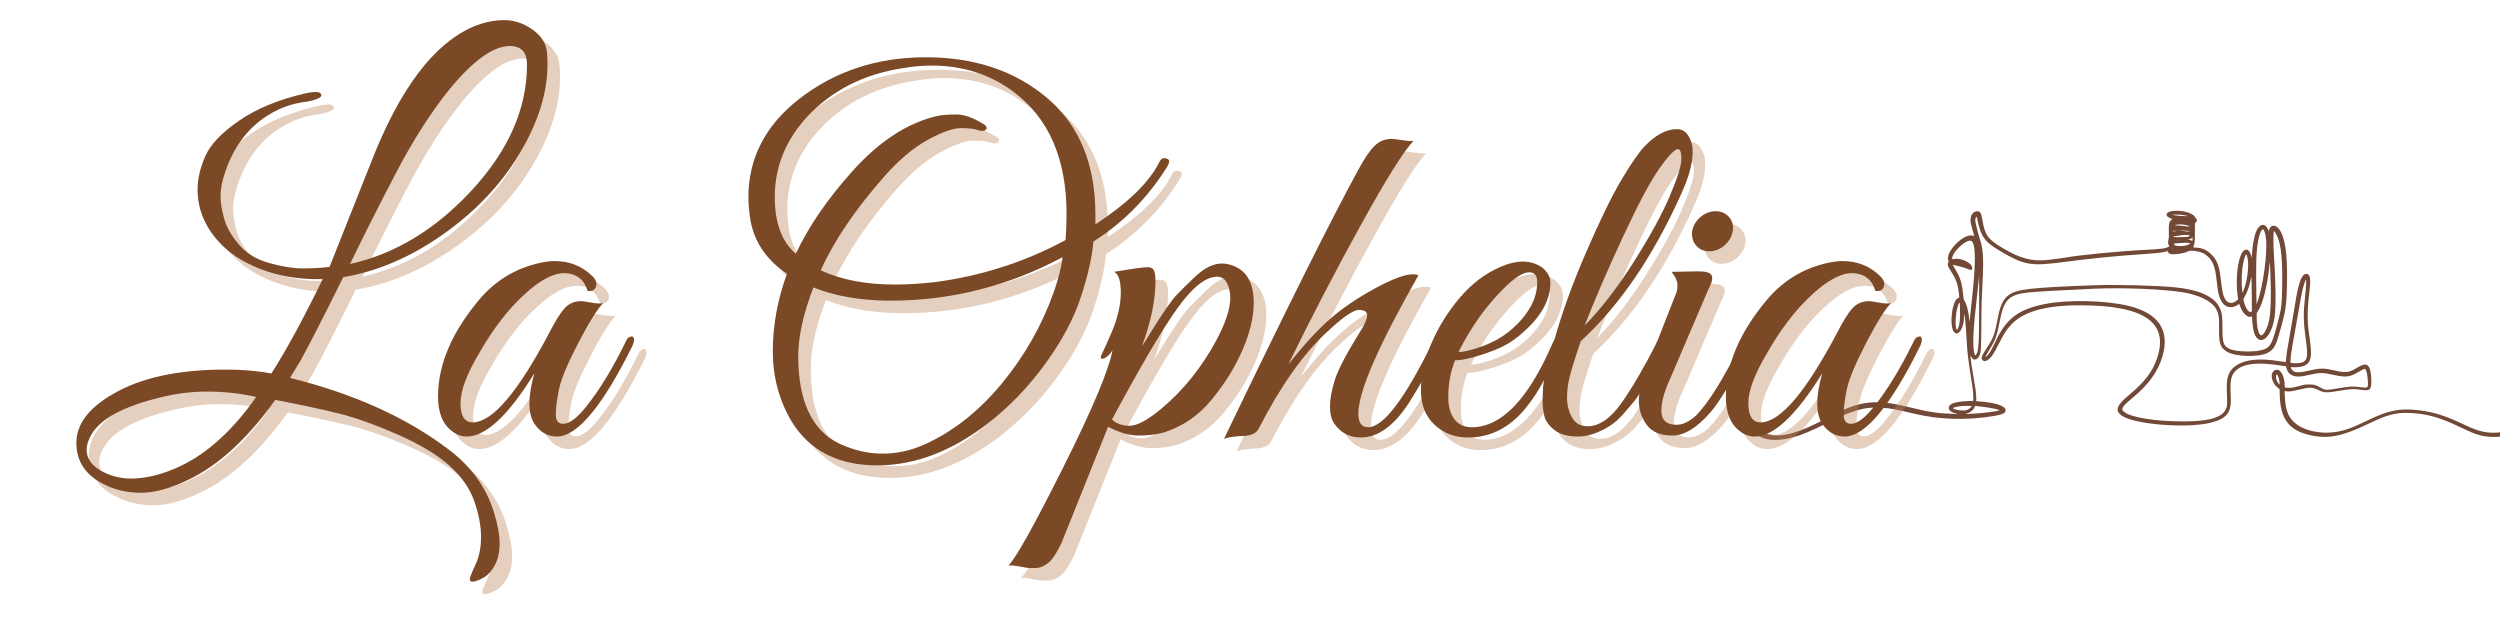 <svg version="1.0" preserveAspectRatio="xMidYMid meet" height="1000" viewBox="0 0 3000 750" zoomAndPan="magnify" width="4000" xmlns:xlink="http://www.w3.org/1999/xlink" xmlns="http://www.w3.org/2000/svg"><defs><g></g><clipPath id="258b6c4b49"><path clip-rule="nonzero" d="M 2077.566 252 L 3000 252 L 3000 528 L 2077.566 528 Z M 2077.566 252"></path></clipPath></defs><g clip-path="url(#258b6c4b49)"><path fill-rule="evenodd" fill-opacity="1" d="M 2605.559 253.445 C 2597.926 254.895 2597.93 260.047 2605.57 262.301 C 2607.066 262.742 2607.066 262.727 2605.703 263.891 C 2602.891 266.301 2602.309 268.879 2602.586 277.695 C 2602.781 283.852 2602.754 284.477 2602.129 287.633 C 2601.402 291.32 2601.535 292.77 2602.758 294.488 L 2603.332 295.293 L 2602.473 295.902 C 2599.242 298.203 2594.195 298.875 2571.863 299.98 C 2542.797 301.414 2493.168 306.277 2478.648 309.113 C 2476.672 309.496 2460.641 311.625 2456.824 312.008 C 2437.934 313.902 2424.008 310.125 2402.535 297.281 C 2385.387 287.023 2381.859 282.082 2378.91 264.168 C 2377.48 255.504 2376.25 253.391 2372.684 253.477 C 2365.957 253.637 2362.801 261.461 2365.676 270.836 C 2366.797 274.484 2369.098 283.207 2368.973 283.332 C 2368.93 283.375 2368.18 283.16 2367.305 282.855 C 2356.668 279.188 2333.203 303.422 2338.145 312.977 C 2338.574 313.812 2338.566 313.926 2337.969 314.941 C 2336.543 317.352 2337.273 319.641 2341.543 326.141 C 2347.633 335.414 2349.934 342.457 2350.957 354.949 L 2351.148 357.297 L 2350.242 357.477 C 2342.332 359.062 2338.434 393.305 2345.5 399.129 C 2350.617 403.348 2356.656 393.352 2356.902 380.254 C 2357.086 370.16 2358.906 386.867 2360.062 409.285 C 2360.727 422.121 2361.629 429.965 2364.695 449.586 C 2367.711 468.871 2368.047 471.941 2367.926 479.043 L 2367.887 481.098 L 2362.02 481.277 C 2349.57 481.66 2341.781 483.562 2339.438 486.801 C 2336.484 490.871 2340.16 494.906 2348.188 496.422 C 2350.305 496.82 2350.25 496.824 2345.273 496.676 C 2325.43 496.086 2315.219 494.602 2292.648 489.023 C 2249.184 478.277 2232.008 480.406 2192.801 501.398 C 2159.488 519.23 2139.691 525 2123.609 521.543 C 2111.383 518.914 2106.941 513.965 2090.43 484.543 C 2088.641 481.359 2086.949 478.426 2086.66 478.02 C 2085.582 476.484 2081.945 470.391 2080.98 468.508 C 2079.504 465.613 2078.688 464.688 2078.109 465.254 C 2077.641 465.715 2078.211 468.566 2079.066 470.047 C 2079.246 470.355 2080.102 473.039 2080.965 476.008 C 2084.648 488.645 2091.891 503.945 2098.078 512.152 C 2109.355 527.105 2125.105 531.211 2148.938 525.402 C 2161.121 522.434 2172.094 517.918 2195.082 506.414 C 2224.242 491.816 2238.043 488.047 2257.828 489.27 C 2268.473 489.93 2275.648 491.227 2295.684 496.113 C 2326.465 503.629 2359.027 504.699 2392.086 499.281 C 2403.91 497.344 2407.18 495.629 2406.598 491.664 C 2405.883 486.801 2393.758 483.043 2374.117 481.602 L 2371.5 481.406 L 2371.465 477.168 C 2371.418 471.867 2370.98 468.508 2368.293 452.922 C 2366.34 441.598 2365.07 433.195 2364.555 428.133 L 2364.363 426.246 L 2365.137 427.77 C 2368.59 434.551 2375.004 431.547 2376.738 422.332 C 2377.266 419.551 2377.684 401.164 2377.73 378.844 C 2377.758 365.555 2377.863 362.395 2379.055 338.684 C 2380.539 309.215 2379.77 297.895 2375.477 285.867 C 2374.84 284.086 2373.977 281.086 2373.555 279.199 C 2373.129 277.312 2372.258 273.742 2371.621 271.273 C 2370.215 265.848 2370.004 262.742 2370.938 261.148 C 2371.824 259.637 2372.113 259.754 2372.516 261.766 C 2377.031 284.527 2381.105 290.094 2402.246 302.445 C 2428.93 318.027 2437.527 319.508 2473.719 314.762 C 2508.23 310.234 2537.438 307.281 2568.387 305.199 C 2588.645 303.832 2595.449 303.062 2600.207 301.613 C 2601.52 301.211 2601.582 301.219 2601.582 301.758 C 2601.582 302.844 2602.406 303.926 2603.664 304.488 C 2607.199 306.078 2620.434 304.375 2625.789 301.645 C 2629.363 299.82 2640.801 301.648 2645.555 304.805 C 2654.719 310.887 2658.129 318.469 2660.012 336.941 C 2661.539 351.941 2663.062 357.793 2666.84 363.176 C 2671.285 369.52 2679.199 370.434 2685.941 365.379 C 2687.137 364.488 2687.105 364.461 2688.113 367.387 C 2691.051 375.961 2697.246 381.715 2701.711 380.02 L 2702.422 379.746 L 2702.617 383.281 C 2703.387 397.223 2705.719 404.52 2710.258 407.18 C 2717.859 411.637 2727.172 398.535 2729.578 380 C 2731.293 366.797 2730.957 338.457 2728.703 305.777 C 2727.828 293.074 2727.859 278.262 2728.77 277.363 C 2729.23 276.906 2731.949 281.414 2733.27 284.828 C 2737.473 295.703 2739.027 312.043 2738.621 341.148 C 2738.289 364.977 2737.816 369.352 2733.945 384.5 C 2727.07 411.406 2724.746 416.23 2717.262 419.129 C 2707.453 422.922 2683.723 422.617 2675.32 418.586 C 2668.121 415.133 2666.992 411.848 2666.957 394.207 C 2666.926 379.125 2666.414 375.285 2663.652 369.395 C 2657.391 356.023 2639.402 347.758 2610.137 344.797 C 2588.746 342.633 2540.941 341.379 2513.875 342.277 C 2477.566 343.477 2450.867 344.984 2435.98 346.664 C 2408.441 349.781 2401.875 356.152 2396.715 384.77 C 2393.883 400.465 2391.922 405.73 2385 416.211 C 2377.852 427.039 2376.797 429.926 2379.141 432.27 C 2381.176 434.305 2384.426 433.379 2388.039 429.746 C 2391.004 426.754 2392.961 423.586 2398.336 413.055 C 2404.488 401.012 2407.008 396.941 2411.812 391.293 C 2426.23 374.352 2453.281 366.34 2496.043 366.344 C 2573.547 366.355 2603.273 387.07 2588.246 430.598 C 2582.812 446.34 2573.57 458.383 2555.16 473.715 C 2539.879 486.441 2537.578 492.488 2545.727 498.496 C 2560.434 509.34 2624.199 514.492 2653.074 507.172 C 2672.254 502.309 2678.027 494.801 2676.906 476.164 C 2675.727 456.5 2677.215 449.52 2683.754 444.023 C 2693.254 436.035 2709.184 434.371 2736.219 438.527 L 2743.188 439.598 L 2743.672 441.52 C 2745.938 450.488 2753.469 453.668 2765.98 450.934 C 2785.129 446.746 2785.508 446.73 2800.34 449.875 C 2816.031 453.199 2819.457 452.711 2831.773 445.406 C 2837.742 441.867 2838.41 441.855 2839.621 445.301 C 2840.734 448.457 2841.918 459.059 2841.516 462.254 C 2841.145 465.238 2840.086 465.57 2833.75 464.711 C 2823.895 463.371 2819.84 463.559 2805.414 466.02 C 2790.699 468.523 2790.586 468.516 2782.941 464.227 C 2778.629 461.805 2776.746 461.352 2771.055 461.367 C 2765.672 461.383 2765.863 461.348 2755.688 464.094 C 2751.344 465.266 2750.805 465.348 2747.137 465.367 C 2741.605 465.398 2741.625 465.406 2741.625 462.984 C 2741.625 451.055 2736.438 442 2730.691 443.906 C 2723.316 446.355 2725.059 459.027 2733.664 465.543 L 2735.5 466.93 L 2735.656 473.699 C 2736.352 502.688 2746.75 516.512 2772.145 522.195 C 2793.789 527.035 2810.516 523.754 2842.281 508.426 C 2864.641 497.637 2875.332 494.836 2891.527 495.527 C 2912.371 496.426 2928.297 500.949 2953.285 513.09 C 2970.738 521.57 2978.332 523.852 2990.555 524.305 C 3008.641 524.969 3023.016 518.297 3034.48 503.918 C 3041.07 495.66 3047.832 481.559 3045.613 480.707 C 3044.371 480.23 3043.422 481.336 3039.961 487.301 C 3026.895 509.805 3012.848 519.285 2992.574 519.277 C 2980.812 519.273 2972.672 517.012 2956.23 509.195 C 2934.238 498.73 2919.828 494.242 2901.801 492.234 C 2879.227 489.727 2866.59 492.25 2841.656 504.246 C 2824.184 512.652 2816.676 515.57 2807.441 517.547 C 2786.898 521.949 2763.789 517.238 2752.629 506.371 C 2745.176 499.105 2742.383 490.918 2741.738 474.426 L 2741.535 469.254 L 2742.961 469.496 C 2746.762 470.133 2750.016 469.719 2759.457 467.41 C 2771.754 464.398 2774.957 464.52 2782.652 468.301 C 2789.008 471.418 2791.953 471.512 2806.43 469.066 C 2819.668 466.832 2823.98 466.535 2830.348 467.418 C 2841.305 468.945 2843.211 468.621 2844.73 464.984 C 2846.324 461.168 2845.609 446.781 2843.586 442.051 C 2841.055 436.113 2837.305 435.969 2828.238 441.438 C 2818.25 447.469 2815.344 447.738 2799.18 444.121 C 2787.457 441.5 2784.09 441.633 2767.723 445.363 C 2756.41 447.945 2751.426 447.012 2749.293 441.91 C 2748.695 440.48 2748.75 440.215 2749.605 440.43 C 2753.066 441.297 2762.027 440.414 2765.305 438.879 C 2773.344 435.117 2774.785 427.742 2771.629 406.531 C 2768.477 385.336 2768.418 374.039 2771.336 349.559 C 2773.172 334.172 2772.172 328.688 2767.547 328.684 C 2762.023 328.676 2758.152 339.07 2754.094 364.777 C 2752.203 376.789 2750.242 388.32 2747.883 401.312 C 2744.648 419.172 2743.703 425.332 2743.191 431.973 C 2743.055 433.754 2742.883 434.508 2742.621 434.508 C 2742.414 434.508 2739.789 434.109 2736.789 433.625 C 2711.441 429.508 2694.781 431.098 2683.312 438.727 C 2674.906 444.32 2671.641 452.406 2672.148 466.395 C 2672.699 481.672 2672.711 485.383 2672.219 487.609 C 2669.41 500.227 2653.777 505.684 2620.43 505.684 C 2585.18 505.684 2555.57 500.746 2548.25 493.641 C 2544.898 490.391 2546.906 487.457 2559.832 476.734 C 2578.34 461.379 2589.371 446.066 2594.777 428.227 C 2604.312 396.77 2590.609 375.969 2554.52 367.109 C 2527.254 360.414 2481.27 359.367 2454.004 364.816 C 2422.352 371.141 2407.879 381.965 2394.957 408.973 C 2391.109 417.016 2389.277 420.539 2387.641 423.059 C 2386.305 425.113 2382.789 428.918 2382.492 428.625 C 2382.227 428.355 2384.527 424.07 2387.609 419.098 C 2394.625 407.797 2396.23 403.277 2399.898 384.496 C 2404.773 359.516 2410.758 353.559 2433.523 351.004 C 2442.734 349.973 2471.363 348.332 2512.715 346.469 C 2547.559 344.898 2596.668 346.918 2620.203 350.891 C 2638.586 353.992 2653.031 360.984 2658.484 369.422 C 2662.398 375.469 2663.195 380.047 2662.898 394.785 C 2662.562 411.73 2664.363 417.082 2672.012 421.887 C 2681.957 428.129 2709.965 429.062 2720.996 423.512 C 2727.574 420.207 2730.52 415.816 2733.914 404.277 C 2743.258 372.512 2743.953 368.09 2744.41 337.523 C 2744.922 303.086 2741.965 284.137 2734.574 274.492 C 2730.25 268.859 2723.941 269.938 2722.891 276.484 L 2722.699 277.688 L 2721.879 275.738 C 2718.113 266.812 2711.031 268.234 2707 278.727 C 2704.762 284.547 2702.852 295.633 2702.293 306.055 L 2702.098 309.66 L 2701.418 307.102 C 2699.848 301.172 2697.387 298.73 2694.086 299.828 C 2686.453 302.363 2681.758 332.215 2685.277 355.855 L 2685.762 359.105 L 2684.48 360.27 C 2679.793 364.539 2674.164 364.562 2671.055 360.32 C 2668.07 356.262 2666.66 350.848 2665.379 338.539 C 2663.43 319.848 2660.977 312.734 2654.078 305.762 C 2648.43 300.059 2642.879 297.5 2635.418 297.16 C 2632.164 297.012 2631.73 296.934 2631.906 296.527 C 2633.719 292.238 2633.832 291.227 2633.875 278.809 L 2633.91 267.938 L 2635.145 266.738 C 2636.707 265.219 2636.652 263.141 2635.012 261.961 C 2634.707 261.738 2634.16 260.941 2633.801 260.188 C 2631.387 255.156 2615.957 251.473 2605.559 253.445 M 2620.574 258.227 C 2625.449 259.059 2625.816 259.344 2622.027 259.363 C 2618.047 259.383 2612.965 258.949 2609.555 258.301 L 2606.949 257.805 L 2608.254 257.602 C 2610.312 257.285 2617.082 257.629 2620.574 258.227 M 2621.012 269.684 C 2622.523 269.922 2624.676 270.398 2625.793 270.742 L 2627.824 271.363 L 2626.84 271.66 C 2626.094 271.887 2624.656 271.793 2620.754 271.258 C 2617.945 270.871 2614.32 270.555 2612.703 270.551 C 2611.082 270.551 2609.816 270.449 2609.887 270.336 C 2610.523 269.305 2616.449 268.957 2621.012 269.684 M 2716.199 275.559 C 2717.438 276.926 2718.535 280.949 2719.184 286.496 C 2721.18 303.562 2715.539 344.754 2708.785 362.434 L 2707.801 365.02 L 2707.605 353.184 C 2707.012 316.75 2707.469 302.234 2709.586 289.973 C 2711.254 280.312 2714.363 273.531 2716.199 275.559 M 2623.523 276.805 C 2625.688 277.102 2628.727 278.152 2627.578 278.207 C 2627.289 278.219 2625.527 277.969 2623.668 277.652 C 2621.809 277.336 2619.043 276.965 2617.531 276.824 L 2614.773 276.57 L 2618.016 276.531 C 2619.797 276.508 2622.277 276.633 2623.523 276.805 M 2610.777 277.23 C 2609.375 277.449 2608.105 277.707 2607.949 277.805 C 2607.797 277.898 2607.672 277.777 2607.672 277.539 C 2607.672 277.078 2608.715 276.902 2611.73 276.859 C 2613.145 276.84 2613.039 276.883 2610.777 277.23 M 2627.035 282.312 C 2628.582 282.852 2627.762 283.691 2625.215 284.168 C 2623.168 284.551 2608.422 284.824 2608.184 284.48 C 2607.789 283.91 2607.961 283.773 2609.34 283.586 C 2610.098 283.484 2612.609 283.09 2614.922 282.715 C 2617.234 282.34 2619.582 281.973 2620.141 281.898 C 2621.715 281.691 2625.992 281.949 2627.035 282.312 M 2631.016 287.734 C 2630.859 288.777 2630.738 288.969 2630.34 288.801 C 2629.055 288.266 2627.195 287.797 2626.254 287.77 L 2625.215 287.742 L 2626.23 287.453 C 2628.469 286.82 2629.605 286.324 2630.293 285.672 L 2631.012 284.992 L 2631.109 285.727 C 2631.164 286.129 2631.121 287.031 2631.016 287.734 M 2613.543 288.293 C 2613.184 288.363 2612.598 288.363 2612.238 288.293 C 2611.879 288.227 2612.176 288.168 2612.891 288.168 C 2613.609 288.168 2613.902 288.227 2613.543 288.293 M 2365.242 288.988 C 2370.848 290.941 2371.293 313.41 2366.586 356.516 C 2365.727 364.41 2364.652 374.52 2364.207 378.988 C 2363.762 383.453 2363.359 386.582 2363.316 385.945 C 2362.566 374.664 2360.066 364.52 2357.031 360.43 C 2356.48 359.691 2356.312 358.801 2355.887 354.488 C 2354.391 339.238 2352.629 333.586 2345.918 322.52 C 2344.395 320.008 2343.215 317.887 2343.293 317.805 C 2343.375 317.727 2344.734 317.98 2346.312 318.379 C 2347.895 318.773 2350.777 319.477 2352.719 319.949 C 2354.66 320.414 2357.727 321.41 2359.531 322.152 C 2365.359 324.559 2366.469 324.508 2366.672 321.832 C 2367.113 315.973 2353.52 309.004 2345.129 310.789 C 2342.676 311.312 2342.664 311.305 2342.664 309.59 C 2342.664 303.945 2354.938 291.062 2362.168 289.117 C 2364.07 288.602 2364.129 288.602 2365.242 288.988 M 2626.809 291.594 C 2628.625 291.984 2628.562 292.332 2626.496 293.375 C 2621.051 296.121 2608.832 295.855 2608.832 292.988 C 2608.832 292.215 2608.918 292.145 2609.918 292.125 C 2610.52 292.113 2612.898 291.934 2615.211 291.73 C 2620.703 291.25 2624.973 291.199 2626.809 291.594 M 2607.238 298.234 C 2607.137 298.395 2606.863 298.523 2606.625 298.523 C 2606.387 298.523 2606.27 298.395 2606.367 298.234 C 2606.465 298.078 2606.742 297.945 2606.98 297.945 C 2607.219 297.945 2607.336 298.078 2607.238 298.234 M 2697.07 309.816 C 2699.168 319.379 2696.426 339.68 2691.668 349.801 C 2690.73 351.801 2690.703 351.691 2690.285 344.34 C 2689.43 329.387 2691.125 314.105 2694.438 306.84 L 2695.344 304.859 L 2695.902 305.949 C 2696.211 306.551 2696.734 308.289 2697.07 309.816 M 2724.484 327.52 C 2725.531 353.641 2725.031 373.727 2723.086 383.77 C 2721.109 393.961 2715.777 403.641 2712.871 402.316 C 2710 401.012 2707.996 391.531 2707.996 379.242 L 2707.992 375.73 L 2709.34 373.73 C 2715.355 364.836 2720.762 343.414 2723.414 317.953 L 2723.789 314.328 L 2723.984 317.082 C 2724.09 318.598 2724.316 323.293 2724.484 327.52 M 2375.344 329.039 C 2375.273 329.402 2375.211 329.172 2375.211 328.535 C 2375.207 327.898 2375.262 327.602 2375.336 327.883 C 2375.406 328.156 2375.41 328.68 2375.344 329.039 M 2702.191 361.719 L 2702.27 373.441 L 2701.59 373.992 C 2699.324 375.824 2695.836 371.82 2693.52 364.719 C 2691.777 359.387 2691.777 359.344 2693.352 356.672 C 2696.848 350.758 2699.91 341.676 2701.371 332.883 C 2701.812 330.23 2702.039 338.137 2702.191 361.719 M 2374.953 366.691 C 2374.844 414.754 2374.414 421.504 2371.168 425.766 C 2370.289 426.922 2370.141 426.805 2369.402 424.359 C 2366.801 415.77 2367.605 397.176 2372.402 355.211 C 2374.129 340.105 2374.582 335.93 2374.754 333.535 C 2374.852 332.141 2374.957 331 2374.98 331 C 2375.008 331 2374.996 347.062 2374.953 366.691 M 2767.348 340.641 C 2767.254 343.664 2766.746 349.812 2766.164 354.98 C 2763.828 375.715 2763.988 386.023 2766.984 407.473 C 2769.648 426.547 2769.008 431.75 2763.66 434.438 C 2760.742 435.906 2754.465 436.367 2749.527 435.484 L 2748.586 435.316 L 2748.59 433.391 C 2748.598 428.25 2749.734 420.539 2753.547 399.859 C 2755.133 391.25 2757.41 378.465 2758.605 371.445 C 2762.02 351.418 2763.312 345.418 2765.512 339.332 C 2767.453 333.984 2767.547 334.051 2767.348 340.641 M 2352.047 374.637 C 2352.086 385.82 2351.512 390.152 2349.445 394.258 C 2348.543 396.055 2348.242 396.184 2347.746 394.996 C 2345.352 389.27 2347.465 368.812 2351.004 363.473 L 2351.48 362.75 L 2351.746 364.055 C 2351.895 364.773 2352.031 369.535 2352.047 374.637 M 2732.727 449.812 C 2734.121 451.355 2735.555 456.641 2735.527 460.137 L 2735.512 461.621 L 2734.355 460.316 C 2731.785 457.414 2730.547 453.137 2731.469 450.336 C 2731.859 449.164 2732.062 449.078 2732.727 449.812 M 2365.859 487.234 C 2365.859 488.586 2362.457 491.324 2359.77 492.133 C 2355.504 493.418 2343.641 491.656 2343.684 489.746 C 2343.699 488.992 2349.547 487.641 2354.695 487.188 C 2357.227 486.965 2365.859 487.004 2365.859 487.234 M 2379.633 488.16 C 2387.746 489.215 2397.395 491.117 2399.047 491.992 C 2401.309 493.191 2377.891 496.207 2362.668 496.68 C 2357.777 496.828 2357.66 496.82 2359.441 496.418 C 2363.902 495.41 2367.535 492.68 2369.211 489.078 L 2370.062 487.25 L 2372.672 487.422 C 2374.109 487.52 2377.238 487.852 2379.633 488.16" fill="#724836"></path></g><g fill-opacity="0.4" fill="#be8860"><g transform="translate(109.597, 537.694)"><g><path d="M 562.453 -445.734 C 562.453 -411.711 551.406 -376.129 529.312 -338.984 C 507.219 -301.836 476.719 -269.484 437.812 -241.922 C 398.914 -214.359 358.742 -197.055 317.297 -190.016 C 293.441 -141.93 276.238 -108.305 265.688 -89.141 L 253.375 -69.203 C 330.789 -50.047 394.91 -20.914 445.734 18.188 C 471.535 38.125 488.938 62.555 497.938 91.484 C 502.625 106.348 504.969 119.055 504.969 129.609 C 504.969 140.172 502.914 149.066 498.812 156.297 C 494.707 163.523 489.914 168.508 484.438 171.25 C 478.969 173.988 475.055 175.359 472.703 175.359 C 470.359 175.359 469.188 174.379 469.188 172.422 C 469.188 170.473 471.438 164.707 475.938 155.125 C 480.438 145.539 482.688 134.297 482.688 121.391 C 482.688 108.492 479.945 94.223 474.469 78.578 C 469 62.941 458.832 48.57 443.969 35.469 C 429.113 22.375 408.488 10.062 382.094 -1.469 C 355.707 -13 332.836 -21.207 313.484 -26.094 C 294.129 -30.977 268.227 -36.551 235.781 -42.812 C 202.539 3.719 167.938 35.582 131.969 52.781 C 110.457 63.344 91.395 68.625 74.781 68.625 C 58.164 68.625 43.406 65.301 30.5 58.656 C 8.219 47.707 -2.922 31.086 -2.922 8.797 C -2.922 -13.484 11.738 -33.031 41.062 -49.844 C 74.289 -69.395 119.254 -79.172 175.953 -79.172 C 196.285 -79.172 214.66 -77.609 231.078 -74.484 C 248.672 -101.848 269.195 -139.578 292.656 -187.672 C 290.312 -187.672 288.164 -187.672 286.219 -187.672 C 261.582 -187.672 238.707 -191.773 217.594 -199.984 C 196.477 -208.203 179.664 -219.348 167.156 -233.422 C 150.727 -251.797 142.516 -272.52 142.516 -295.594 C 142.516 -307.707 145.547 -320.801 151.609 -334.875 C 157.672 -348.957 171.16 -363.227 192.078 -377.688 C 212.992 -392.156 239.484 -403.109 271.547 -410.547 C 276.629 -411.711 280.93 -412.297 284.453 -412.297 C 287.973 -412.297 290.125 -411.316 290.906 -409.359 C 291.688 -407.41 290.117 -405.648 286.203 -404.078 C 282.297 -402.516 277.801 -401.344 272.719 -400.562 C 255.906 -398.613 240.266 -392.945 225.797 -383.562 C 200.773 -367.531 183.379 -342.895 173.609 -309.656 C 171.266 -301.844 170.094 -294.316 170.094 -287.078 C 170.094 -279.848 171.457 -271.148 174.188 -260.984 C 176.926 -250.816 182.789 -240.359 191.781 -229.609 C 200.781 -218.859 213 -211.332 228.438 -207.031 C 243.883 -202.727 257.375 -200.578 268.906 -200.578 C 280.445 -200.578 291.102 -201.164 300.875 -202.344 L 350.719 -327.844 C 385.125 -416.207 426.18 -470.555 473.891 -490.891 C 486.398 -495.973 498.617 -498.516 510.547 -498.516 C 522.473 -498.516 533.812 -494.703 544.562 -487.078 C 555.312 -479.453 561.078 -470.164 561.859 -459.219 C 562.254 -454.52 562.453 -450.023 562.453 -445.734 Z M 537.812 -445.141 C 537.812 -459.992 530.969 -467.422 517.281 -467.422 C 497.344 -467.422 473.102 -450.023 444.562 -415.234 C 422.281 -387.473 400.875 -353.941 380.344 -314.641 C 359.812 -275.348 341.531 -239.086 325.5 -205.859 C 379.852 -217.973 428.828 -247.781 472.422 -295.281 C 516.016 -342.789 537.812 -392.742 537.812 -445.141 Z M 212.906 -46.328 C 193.738 -50.629 173.988 -52.781 153.656 -52.781 C 133.332 -52.781 112.414 -49.848 90.906 -43.984 C 45.945 -32.254 19.555 -15.641 11.734 5.859 C 10.172 9.773 9.391 13.492 9.391 17.016 C 9.391 27.172 14.961 35.473 26.109 41.922 C 37.254 48.379 49.473 51.609 62.766 51.609 C 81.141 51.609 101.078 46.523 122.578 36.359 C 155.035 20.723 185.145 -6.836 212.906 -46.328 Z M 212.906 -46.328"></path></g></g></g><g fill-opacity="0.4" fill="#be8860"><g transform="translate(527.177, 537.694)"><g><path d="M 211.719 -158.938 C 204.688 -151.895 194.719 -135.957 181.812 -111.125 C 168.906 -86.301 161.18 -67.734 158.641 -55.422 C 156.098 -43.109 154.828 -33.141 154.828 -25.516 C 154.828 -17.891 157.758 -14.078 163.625 -14.078 C 171.051 -14.078 180.238 -20.922 191.188 -34.609 C 207.219 -54.547 223.055 -80.547 238.703 -112.609 C 240.266 -116.129 242.023 -118.082 243.984 -118.469 C 247.109 -119.645 248.672 -118.473 248.672 -114.953 C 248.672 -112.992 248.082 -110.645 246.906 -107.906 C 210.938 -35.188 180.633 1.172 156 1.172 C 144.664 1.172 135.477 -4.301 128.438 -15.25 C 124.914 -21.113 123.156 -28.93 123.156 -38.703 C 123.156 -48.484 125.113 -60.41 129.031 -74.484 C 97.75 -24.047 70.77 1.172 48.094 1.172 C 41.832 1.172 36.16 -0.781 31.078 -4.688 C 19.348 -12.906 13.484 -26.984 13.484 -46.922 C 13.484 -85.234 30.102 -124.133 63.344 -163.625 C 82.102 -185.52 105.172 -199.789 132.547 -206.438 C 139.973 -208.395 147.008 -209.375 153.656 -209.375 C 171.645 -209.375 186.895 -203.117 199.406 -190.609 C 203.312 -186.305 204.484 -182.195 202.922 -178.281 C 201.359 -174.375 198.035 -172.812 192.953 -173.594 C 188.648 -187.676 179.266 -194.719 164.797 -194.719 C 147.984 -194.719 127.266 -181.422 102.641 -154.828 C 88.555 -139.191 75.457 -120.816 63.344 -99.703 C 48.094 -74.285 40.469 -53.953 40.469 -38.703 C 40.469 -23.453 45.352 -15.828 55.125 -15.828 C 78.582 -15.828 109.273 -51.801 147.203 -123.75 C 154.629 -138.219 160.883 -148.086 165.969 -153.359 C 171.051 -158.641 177.504 -161.281 185.328 -161.281 C 186.891 -161.281 190.895 -160.691 197.344 -159.516 C 203.801 -158.348 208.594 -158.156 211.719 -158.938 Z M 211.719 -158.938"></path></g></g></g><g fill-opacity="0.4" fill="#be8860"><g transform="translate(732.448, 537.694)"><g></g></g></g><g fill-opacity="0.4" fill="#be8860"><g transform="translate(884.349, 537.694)"><g><path d="M 315.531 -14.078 C 272.125 19.16 228.133 35.781 183.562 35.781 C 136.645 35.781 102.438 18.379 80.938 -16.422 C 65.688 -41.836 58.062 -70.086 58.062 -101.172 C 58.062 -132.254 63.727 -163.238 75.062 -194.125 C 47.695 -212.5 32.645 -237.129 29.906 -268.016 C 29.125 -273.891 28.734 -279.758 28.734 -285.625 C 28.734 -332.539 48.867 -371.832 89.141 -403.5 C 132.148 -437.125 182.977 -453.938 241.625 -453.938 C 300.281 -453.938 348.863 -437.613 387.375 -404.969 C 425.883 -372.32 445.141 -325.695 445.141 -265.094 C 445.141 -261.176 445.141 -257.266 445.141 -253.359 C 484.242 -279.16 509.66 -303.797 521.391 -327.266 C 523.336 -331.555 525.875 -333.41 529 -332.828 C 532.133 -332.242 533.703 -330.973 533.703 -329.016 C 533.703 -327.055 532.531 -324.32 530.188 -320.812 C 507.113 -284.445 477.984 -255.117 442.797 -232.828 C 441.234 -214.453 436.25 -192.363 427.844 -166.562 C 419.438 -140.758 405.258 -114.07 385.312 -86.5 C 365.375 -58.938 342.113 -34.797 315.531 -14.078 Z M 410.547 -265.672 C 410.547 -331.754 389.43 -380.629 347.203 -412.297 C 319.047 -433.41 286.203 -443.969 248.672 -443.969 C 237.723 -443.969 226.578 -442.988 215.234 -441.031 C 167.535 -434 128.633 -414.254 98.531 -381.797 C 73.113 -353.648 60.406 -321.785 60.406 -286.203 C 60.406 -255.316 68.812 -232.641 85.625 -218.172 C 100.875 -250.617 123.359 -283.461 153.078 -316.703 C 185.523 -353.066 219.734 -375.352 255.703 -383.562 C 261.566 -384.727 269.094 -385.312 278.281 -385.312 C 287.469 -385.312 298.125 -381.598 310.25 -374.172 C 312.988 -372.609 314.453 -371.047 314.641 -369.484 C 314.836 -367.922 313.957 -366.75 312 -365.969 C 310.051 -365.188 307.117 -365.477 303.203 -366.844 C 299.297 -368.219 292.75 -368.906 283.562 -368.906 C 274.375 -368.906 261.176 -364.211 243.969 -354.828 C 226.77 -345.441 209.375 -330.781 191.781 -310.844 C 156.977 -271.352 131.562 -233.816 115.531 -198.234 C 140.164 -186.891 169.688 -181.219 204.094 -181.219 C 219.344 -181.219 235.57 -182.195 252.781 -184.156 C 308.688 -191.582 360.879 -208.395 409.359 -234.594 C 410.148 -245.145 410.547 -255.504 410.547 -265.672 Z M 405.844 -214.062 C 340.551 -179.27 271.738 -161.875 199.406 -161.875 C 164.219 -161.875 133.328 -167.148 106.734 -177.703 C 94.617 -146.035 88.562 -118.664 88.562 -95.594 C 88.562 -41.633 104.785 -6.641 137.234 9.391 C 154.828 17.598 172.32 21.703 189.719 21.703 C 207.125 21.703 224.035 17.988 240.453 10.562 C 274.859 -5.082 305.742 -29.52 333.109 -62.75 C 360.484 -95.988 381.211 -132.547 395.297 -172.422 C 400.766 -188.066 404.281 -201.945 405.844 -214.062 Z M 405.844 -214.062"></path></g></g></g><g fill-opacity="0.4" fill="#be8860"><g transform="translate(1310.14, 537.694)"><g><path d="M 209.375 -159.531 C 209.375 -142.32 204.875 -123.352 195.875 -102.625 C 186.883 -81.906 174.473 -61.969 158.641 -42.812 C 142.805 -23.656 123.551 -10.555 100.875 -3.516 C 92.27 -1.172 82.395 0 71.25 0 C 60.113 0 47.898 -3.52 34.609 -10.562 L -21.109 128.438 C -26.973 140.945 -32.445 149.156 -37.531 153.062 C -42.613 156.977 -47.5 158.938 -52.188 158.938 C -56.883 158.938 -59.723 158.938 -60.703 158.938 C -61.68 158.938 -65.195 158.348 -71.25 157.172 C -77.312 156.004 -81.91 155.613 -85.047 156 C -76.441 147.789 -54.641 108.789 -19.641 39 C 15.348 -30.789 35.188 -77.805 39.875 -102.047 C 35.57 -95.797 31.469 -92.473 27.562 -92.078 C 25.219 -92.078 25.219 -94.32 27.562 -98.812 C 29.906 -103.312 33.816 -112.016 39.297 -124.922 C 46.328 -141.734 49.844 -157.273 49.844 -171.547 C 49.844 -185.816 47.109 -194.125 41.641 -196.469 C 65.098 -200.383 78.781 -202.242 82.688 -202.047 C 86.602 -201.848 89.047 -200.18 90.016 -197.047 C 90.992 -193.922 91.484 -190.406 91.484 -186.5 C 91.484 -162.645 86.008 -136.055 75.062 -106.734 L 86.797 -125.5 C 100.867 -148.188 111.129 -162.852 117.578 -169.5 C 124.035 -176.145 130.977 -182.984 138.406 -190.016 C 149.75 -200.961 160.695 -206.438 171.25 -206.438 C 174.383 -206.438 177.316 -206.047 180.047 -205.266 C 199.598 -200.18 209.375 -184.938 209.375 -159.531 Z M 181.219 -165.391 C 181.219 -171.641 179.945 -177.406 177.406 -182.688 C 174.863 -187.969 170.859 -190.609 165.391 -190.609 C 151.703 -190.609 135.766 -177.898 117.578 -152.484 C 99.398 -127.066 73.305 -82.691 39.297 -19.359 C 44.379 -14.273 51.414 -11.734 60.406 -11.734 C 69.395 -11.734 82.102 -18.57 98.531 -32.25 C 124.727 -54.145 146.625 -81.32 164.219 -113.781 C 175.551 -134.895 181.219 -152.098 181.219 -165.391 Z M 181.219 -165.391"></path></g></g></g><g fill-opacity="0.4" fill="#be8860"><g transform="translate(1507.201, 537.694)"><g><path d="M 137.828 -26.391 C 137.828 -15.441 141.734 -9.969 149.547 -9.969 C 167.93 -9.969 193.938 -44.375 227.562 -113.188 C 230.289 -118.664 232.727 -120.816 234.875 -119.641 C 237.031 -118.473 238.109 -116.91 238.109 -114.953 C 238.109 -112.992 235.859 -107.422 231.359 -98.234 C 226.867 -89.047 222.375 -80.25 217.875 -71.844 C 213.383 -63.438 206.836 -52.391 198.234 -38.703 C 180.242 -11.336 161.082 2.344 140.75 2.344 C 127.457 2.344 116.906 -3.129 109.094 -14.078 C 105.57 -19.16 103.812 -26.098 103.812 -34.891 C 103.812 -43.691 105.766 -54.348 109.672 -66.859 C 113.578 -79.367 124.328 -99.703 141.922 -127.859 C 146.223 -134.891 148.375 -140.457 148.375 -144.562 C 148.375 -148.664 145.051 -150.719 138.406 -150.719 C 131.758 -150.719 119.051 -141.922 100.281 -124.328 C 72.133 -98.523 44.77 -59.816 18.188 -8.203 C 15.445 -2.336 8.211 0.594 -3.516 0.594 C -14.078 1.375 -20.723 2.547 -23.453 4.109 C 50.828 -150.336 104.586 -258.055 137.828 -319.047 C 145.254 -332.734 151.801 -342.312 157.469 -347.781 C 163.133 -353.258 169.879 -356 177.703 -356 C 179.66 -356 183.766 -355.508 190.016 -354.531 C 196.273 -353.551 200.969 -353.258 204.094 -353.656 C 192.363 -341.531 171.348 -308 141.047 -253.062 C 110.742 -198.133 81.711 -142.32 53.953 -85.625 C 72.328 -108.695 88.844 -126.68 103.5 -139.578 C 118.164 -152.484 136.055 -164.703 157.172 -176.234 C 178.285 -187.773 193.734 -193.547 203.516 -193.547 C 205.859 -193.547 208.008 -193.148 209.969 -192.359 C 161.875 -107.91 137.828 -52.586 137.828 -26.391 Z M 137.828 -26.391"></path></g></g></g><g fill-opacity="0.4" fill="#be8860"><g transform="translate(1701.915, 537.694)"><g><path d="M 59.234 -90.312 C 53.766 -77.02 51.031 -62.164 51.031 -45.75 C 51.031 -34.801 53.473 -26.098 58.359 -19.641 C 63.242 -13.191 70.18 -9.969 79.172 -9.969 C 114.754 -9.969 147.016 -43.398 175.953 -110.266 C 178.68 -116.516 182.004 -119.25 185.922 -118.469 C 187.484 -118.082 188.266 -117.102 188.266 -115.531 C 188.266 -113.969 183.863 -103.703 175.062 -84.734 C 166.27 -65.773 157.375 -50.43 148.375 -38.703 C 128.438 -11.336 103.805 2.344 74.484 2.344 C 58.848 2.344 45.555 -2.738 34.609 -12.906 C 23.66 -23.07 18.188 -36.953 18.188 -54.547 C 18.188 -72.141 22.391 -90.805 30.797 -110.547 C 39.203 -130.297 50.633 -148.672 65.094 -165.672 C 79.562 -182.68 96.18 -195.098 114.953 -202.922 C 123.941 -206.828 132.539 -208.781 140.75 -208.781 C 148.969 -208.781 156.594 -206.438 163.625 -201.75 C 170.27 -196.281 173.594 -190.219 173.594 -183.562 C 173.594 -160.102 159.52 -137.625 131.375 -116.125 C 122.77 -109.477 110.645 -103.516 95 -98.234 C 79.363 -92.953 67.441 -90.312 59.234 -90.312 Z M 157.766 -184.156 C 157.766 -191.977 154.633 -195.891 148.375 -195.891 C 137.426 -195.891 120.812 -182.398 98.531 -155.422 C 85.238 -138.992 73.508 -120.613 63.344 -100.281 C 69.988 -100.281 79.664 -102.625 92.375 -107.312 C 105.082 -112.008 116.125 -118.27 125.5 -126.094 C 147.008 -144.469 157.766 -163.82 157.766 -184.156 Z M 157.766 -184.156"></path></g></g></g><g fill-opacity="0.4" fill="#be8860"><g transform="translate(1846.192, 537.694)"><g><path d="M 65.688 -113.188 C 65.289 -111.625 63.531 -106.25 60.406 -97.062 C 57.281 -87.875 54.641 -79.078 52.484 -70.672 C 50.336 -62.266 49.266 -53.859 49.266 -45.453 C 49.266 -37.047 51.219 -29.223 55.125 -21.984 C 59.039 -14.754 65.297 -11.141 73.891 -11.141 C 87.973 -11.141 101.66 -20.617 114.953 -39.578 C 128.242 -58.547 142.316 -82.691 157.172 -112.016 C 160.305 -117.492 163.238 -119.645 165.969 -118.469 C 167.926 -116.906 168.316 -114.852 167.141 -112.312 C 165.973 -109.77 163.531 -104.297 159.812 -95.891 C 156.102 -87.484 153.367 -81.617 151.609 -78.297 C 149.848 -74.973 146.719 -69.109 142.219 -60.703 C 137.727 -52.297 133.816 -46.039 130.484 -41.938 C 127.16 -37.832 122.664 -32.551 117 -26.094 C 111.332 -19.645 105.957 -14.859 100.875 -11.734 C 87.188 -3.129 74.281 1.172 62.156 1.172 C 50.039 1.172 40.66 -1.461 34.016 -6.734 C 27.367 -12.016 23.359 -17.688 21.984 -23.75 C 20.617 -29.812 19.938 -35.188 19.938 -39.875 C 19.938 -44.57 20.133 -50.633 20.531 -58.062 C 21.695 -70.57 24.133 -82.691 27.844 -94.422 C 31.562 -106.148 33.617 -112.797 34.016 -114.359 C 43.004 -146.816 55.805 -182.203 72.422 -220.516 C 89.047 -258.836 103.125 -287.676 114.656 -307.031 C 126.188 -326.383 135.273 -339.578 141.922 -346.609 C 155.223 -360.68 168.32 -367.719 181.219 -367.719 C 190.219 -367.719 196.281 -361.27 199.406 -348.375 C 199.789 -346.031 199.984 -343.098 199.984 -339.578 C 199.984 -326.285 195.297 -309.473 185.922 -289.141 C 152.297 -214.461 112.219 -155.812 65.688 -113.188 Z M 70.375 -131.953 C 90.312 -152.285 110.055 -177.895 129.609 -208.781 C 149.16 -239.676 163.531 -265.973 172.719 -287.672 C 181.906 -309.367 186.5 -324.129 186.5 -331.953 C 186.5 -339.773 185.129 -343.688 182.391 -343.688 C 178.484 -343.688 171.055 -335.961 160.109 -320.516 C 149.16 -305.066 134.398 -277.305 115.828 -237.234 C 97.254 -197.16 82.102 -162.066 70.375 -131.953 Z M 70.375 -131.953"></path></g></g></g><g fill-opacity="0.4" fill="#be8860"><g transform="translate(1970.528, 537.694)"><g><path d="M 113.766 -228.141 C 108.297 -223.453 102.238 -221.109 95.594 -221.109 C 88.945 -221.109 83.664 -223.453 79.75 -228.141 C 75.844 -232.836 74.281 -238.508 75.062 -245.156 C 76.238 -251.801 79.562 -257.469 85.031 -262.156 C 90.508 -266.852 96.57 -269.203 103.219 -269.203 C 109.863 -269.203 115.238 -266.852 119.344 -262.156 C 123.445 -257.469 124.91 -251.801 123.734 -245.156 C 122.566 -238.508 119.242 -232.836 113.766 -228.141 Z M 56.297 -12.906 C 63.734 -12.906 71.555 -16.617 79.766 -24.047 C 94.234 -38.516 112.609 -68.035 134.891 -112.609 C 137.629 -118.473 140.367 -120.234 143.109 -117.891 C 143.891 -117.098 144.281 -115.82 144.281 -114.062 C 144.281 -112.312 142.711 -108.016 139.578 -101.172 C 136.453 -94.328 133.617 -88.164 131.078 -82.688 C 128.535 -77.219 123.645 -68.32 116.406 -56 C 109.176 -43.688 102.629 -34.207 96.766 -27.562 C 80.734 -9.188 65.582 0 51.312 0 C 37.039 0 26.773 -4.301 20.516 -12.906 C 14.266 -21.508 11.141 -31.086 11.141 -41.641 C 11.141 -52.191 13.68 -63.727 18.766 -76.25 L 56.297 -171.844 C 57.078 -174.188 57.469 -177.312 57.469 -181.219 C 57.469 -185.133 55.125 -190.219 50.438 -196.469 L 82.688 -197.062 C 91.688 -197.062 96.969 -195.398 98.531 -192.078 C 100.094 -188.754 98.922 -183.57 95.016 -176.531 L 48.094 -66.859 C 41.445 -52.391 38.125 -40.07 38.125 -29.906 C 38.125 -18.57 44.18 -12.906 56.297 -12.906 Z M 56.297 -12.906"></path></g></g></g><g fill-opacity="0.4" fill="#be8860"><g transform="translate(2072.577, 537.694)"><g><path d="M 211.719 -158.938 C 204.688 -151.895 194.719 -135.957 181.812 -111.125 C 168.906 -86.301 161.18 -67.734 158.641 -55.422 C 156.098 -43.109 154.828 -33.141 154.828 -25.516 C 154.828 -17.891 157.758 -14.078 163.625 -14.078 C 171.051 -14.078 180.238 -20.922 191.188 -34.609 C 207.219 -54.547 223.055 -80.547 238.703 -112.609 C 240.266 -116.129 242.023 -118.082 243.984 -118.469 C 247.109 -119.645 248.672 -118.473 248.672 -114.953 C 248.672 -112.992 248.082 -110.645 246.906 -107.906 C 210.938 -35.188 180.633 1.172 156 1.172 C 144.664 1.172 135.477 -4.301 128.438 -15.25 C 124.914 -21.113 123.156 -28.93 123.156 -38.703 C 123.156 -48.484 125.113 -60.41 129.031 -74.484 C 97.75 -24.047 70.77 1.172 48.094 1.172 C 41.832 1.172 36.16 -0.781 31.078 -4.688 C 19.348 -12.906 13.484 -26.984 13.484 -46.922 C 13.484 -85.234 30.102 -124.133 63.344 -163.625 C 82.102 -185.52 105.172 -199.789 132.547 -206.438 C 139.973 -208.395 147.008 -209.375 153.656 -209.375 C 171.645 -209.375 186.895 -203.117 199.406 -190.609 C 203.312 -186.305 204.484 -182.195 202.922 -178.281 C 201.359 -174.375 198.035 -172.812 192.953 -173.594 C 188.648 -187.676 179.266 -194.719 164.797 -194.719 C 147.984 -194.719 127.266 -181.422 102.641 -154.828 C 88.555 -139.191 75.457 -120.816 63.344 -99.703 C 48.094 -74.285 40.469 -53.953 40.469 -38.703 C 40.469 -23.453 45.352 -15.828 55.125 -15.828 C 78.582 -15.828 109.273 -51.801 147.203 -123.75 C 154.629 -138.219 160.883 -148.086 165.969 -153.359 C 171.051 -158.641 177.504 -161.281 185.328 -161.281 C 186.891 -161.281 190.895 -160.691 197.344 -159.516 C 203.801 -158.348 208.594 -158.156 211.719 -158.938 Z M 211.719 -158.938"></path></g></g></g><g fill-opacity="1" fill="#7b4925"><g transform="translate(94.563, 522.661)"><g><path d="M 562.453 -445.734 C 562.453 -411.711 551.406 -376.129 529.312 -338.984 C 507.219 -301.836 476.719 -269.484 437.812 -241.922 C 398.914 -214.359 358.742 -197.055 317.297 -190.016 C 293.441 -141.93 276.238 -108.305 265.688 -89.141 L 253.375 -69.203 C 330.789 -50.047 394.91 -20.914 445.734 18.188 C 471.535 38.125 488.938 62.555 497.938 91.484 C 502.625 106.348 504.969 119.055 504.969 129.609 C 504.969 140.172 502.914 149.066 498.812 156.297 C 494.707 163.523 489.914 168.508 484.438 171.25 C 478.969 173.988 475.055 175.359 472.703 175.359 C 470.359 175.359 469.188 174.379 469.188 172.422 C 469.188 170.473 471.438 164.707 475.938 155.125 C 480.438 145.539 482.688 134.297 482.688 121.391 C 482.688 108.492 479.945 94.223 474.469 78.578 C 469 62.941 458.832 48.57 443.969 35.469 C 429.113 22.375 408.488 10.062 382.094 -1.469 C 355.707 -13 332.836 -21.207 313.484 -26.094 C 294.129 -30.977 268.227 -36.551 235.781 -42.812 C 202.539 3.719 167.938 35.582 131.969 52.781 C 110.457 63.344 91.395 68.625 74.781 68.625 C 58.164 68.625 43.406 65.301 30.5 58.656 C 8.219 47.707 -2.922 31.086 -2.922 8.797 C -2.922 -13.484 11.738 -33.031 41.062 -49.844 C 74.289 -69.395 119.254 -79.172 175.953 -79.172 C 196.285 -79.172 214.66 -77.609 231.078 -74.484 C 248.672 -101.848 269.195 -139.578 292.656 -187.672 C 290.312 -187.672 288.164 -187.672 286.219 -187.672 C 261.582 -187.672 238.707 -191.773 217.594 -199.984 C 196.477 -208.203 179.664 -219.348 167.156 -233.422 C 150.727 -251.797 142.516 -272.52 142.516 -295.594 C 142.516 -307.707 145.547 -320.801 151.609 -334.875 C 157.672 -348.957 171.16 -363.227 192.078 -377.688 C 212.992 -392.156 239.484 -403.109 271.547 -410.547 C 276.629 -411.711 280.93 -412.297 284.453 -412.297 C 287.973 -412.297 290.125 -411.316 290.906 -409.359 C 291.688 -407.41 290.117 -405.648 286.203 -404.078 C 282.297 -402.516 277.801 -401.344 272.719 -400.562 C 255.906 -398.613 240.266 -392.945 225.797 -383.562 C 200.773 -367.531 183.379 -342.895 173.609 -309.656 C 171.266 -301.844 170.094 -294.316 170.094 -287.078 C 170.094 -279.848 171.457 -271.148 174.188 -260.984 C 176.926 -250.816 182.789 -240.359 191.781 -229.609 C 200.781 -218.859 213 -211.332 228.438 -207.031 C 243.883 -202.727 257.375 -200.578 268.906 -200.578 C 280.445 -200.578 291.102 -201.164 300.875 -202.344 L 350.719 -327.844 C 385.125 -416.207 426.18 -470.555 473.891 -490.891 C 486.398 -495.973 498.617 -498.516 510.547 -498.516 C 522.473 -498.516 533.812 -494.703 544.562 -487.078 C 555.312 -479.453 561.078 -470.164 561.859 -459.219 C 562.254 -454.52 562.453 -450.023 562.453 -445.734 Z M 537.812 -445.141 C 537.812 -459.992 530.969 -467.422 517.281 -467.422 C 497.344 -467.422 473.102 -450.023 444.562 -415.234 C 422.281 -387.473 400.875 -353.941 380.344 -314.641 C 359.812 -275.348 341.531 -239.086 325.5 -205.859 C 379.852 -217.973 428.828 -247.781 472.422 -295.281 C 516.016 -342.789 537.812 -392.742 537.812 -445.141 Z M 212.906 -46.328 C 193.738 -50.629 173.988 -52.781 153.656 -52.781 C 133.332 -52.781 112.414 -49.848 90.906 -43.984 C 45.945 -32.254 19.555 -15.641 11.734 5.859 C 10.172 9.773 9.391 13.492 9.391 17.016 C 9.391 27.172 14.961 35.473 26.109 41.922 C 37.254 48.379 49.473 51.609 62.766 51.609 C 81.141 51.609 101.078 46.523 122.578 36.359 C 155.035 20.723 185.145 -6.836 212.906 -46.328 Z M 212.906 -46.328"></path></g></g></g><g fill-opacity="1" fill="#7b4925"><g transform="translate(512.144, 522.661)"><g><path d="M 211.719 -158.938 C 204.688 -151.895 194.719 -135.957 181.812 -111.125 C 168.906 -86.301 161.18 -67.734 158.641 -55.422 C 156.098 -43.109 154.828 -33.141 154.828 -25.516 C 154.828 -17.891 157.758 -14.078 163.625 -14.078 C 171.051 -14.078 180.238 -20.922 191.188 -34.609 C 207.219 -54.547 223.055 -80.547 238.703 -112.609 C 240.266 -116.129 242.023 -118.082 243.984 -118.469 C 247.109 -119.645 248.672 -118.473 248.672 -114.953 C 248.672 -112.992 248.082 -110.645 246.906 -107.906 C 210.938 -35.188 180.633 1.172 156 1.172 C 144.664 1.172 135.477 -4.301 128.438 -15.25 C 124.914 -21.113 123.156 -28.93 123.156 -38.703 C 123.156 -48.484 125.113 -60.41 129.031 -74.484 C 97.75 -24.047 70.77 1.172 48.094 1.172 C 41.832 1.172 36.16 -0.781 31.078 -4.688 C 19.348 -12.906 13.484 -26.984 13.484 -46.922 C 13.484 -85.234 30.102 -124.133 63.344 -163.625 C 82.102 -185.52 105.172 -199.789 132.547 -206.438 C 139.973 -208.395 147.008 -209.375 153.656 -209.375 C 171.645 -209.375 186.895 -203.117 199.406 -190.609 C 203.312 -186.305 204.484 -182.195 202.922 -178.281 C 201.359 -174.375 198.035 -172.812 192.953 -173.594 C 188.648 -187.676 179.266 -194.719 164.797 -194.719 C 147.984 -194.719 127.266 -181.422 102.641 -154.828 C 88.555 -139.191 75.457 -120.816 63.344 -99.703 C 48.094 -74.285 40.469 -53.953 40.469 -38.703 C 40.469 -23.453 45.352 -15.828 55.125 -15.828 C 78.582 -15.828 109.273 -51.801 147.203 -123.75 C 154.629 -138.219 160.883 -148.086 165.969 -153.359 C 171.051 -158.641 177.504 -161.281 185.328 -161.281 C 186.891 -161.281 190.895 -160.691 197.344 -159.516 C 203.801 -158.348 208.594 -158.156 211.719 -158.938 Z M 211.719 -158.938"></path></g></g></g><g fill-opacity="1" fill="#7b4925"><g transform="translate(717.415, 522.661)"><g></g></g></g><g fill-opacity="1" fill="#7b4925"><g transform="translate(869.316, 522.661)"><g><path d="M 315.531 -14.078 C 272.125 19.16 228.133 35.781 183.562 35.781 C 136.645 35.781 102.438 18.379 80.938 -16.422 C 65.688 -41.836 58.062 -70.086 58.062 -101.172 C 58.062 -132.254 63.727 -163.238 75.062 -194.125 C 47.695 -212.5 32.645 -237.129 29.906 -268.016 C 29.125 -273.891 28.734 -279.758 28.734 -285.625 C 28.734 -332.539 48.867 -371.832 89.141 -403.5 C 132.148 -437.125 182.977 -453.938 241.625 -453.938 C 300.281 -453.938 348.863 -437.613 387.375 -404.969 C 425.883 -372.32 445.141 -325.695 445.141 -265.094 C 445.141 -261.176 445.141 -257.266 445.141 -253.359 C 484.242 -279.16 509.66 -303.797 521.391 -327.266 C 523.336 -331.555 525.875 -333.41 529 -332.828 C 532.133 -332.242 533.703 -330.973 533.703 -329.016 C 533.703 -327.055 532.531 -324.32 530.188 -320.812 C 507.113 -284.445 477.984 -255.117 442.797 -232.828 C 441.234 -214.453 436.25 -192.363 427.844 -166.562 C 419.438 -140.758 405.258 -114.07 385.312 -86.5 C 365.375 -58.938 342.113 -34.797 315.531 -14.078 Z M 410.547 -265.672 C 410.547 -331.754 389.43 -380.629 347.203 -412.297 C 319.047 -433.41 286.203 -443.969 248.672 -443.969 C 237.723 -443.969 226.578 -442.988 215.234 -441.031 C 167.535 -434 128.633 -414.254 98.531 -381.797 C 73.113 -353.648 60.406 -321.785 60.406 -286.203 C 60.406 -255.316 68.812 -232.641 85.625 -218.172 C 100.875 -250.617 123.359 -283.461 153.078 -316.703 C 185.523 -353.066 219.734 -375.352 255.703 -383.562 C 261.566 -384.727 269.094 -385.312 278.281 -385.312 C 287.469 -385.312 298.125 -381.598 310.25 -374.172 C 312.988 -372.609 314.453 -371.047 314.641 -369.484 C 314.836 -367.922 313.957 -366.75 312 -365.969 C 310.051 -365.188 307.117 -365.477 303.203 -366.844 C 299.297 -368.219 292.75 -368.906 283.562 -368.906 C 274.375 -368.906 261.176 -364.211 243.969 -354.828 C 226.77 -345.441 209.375 -330.781 191.781 -310.844 C 156.977 -271.352 131.562 -233.816 115.531 -198.234 C 140.164 -186.891 169.688 -181.219 204.094 -181.219 C 219.344 -181.219 235.57 -182.195 252.781 -184.156 C 308.688 -191.582 360.879 -208.395 409.359 -234.594 C 410.148 -245.145 410.547 -255.504 410.547 -265.672 Z M 405.844 -214.062 C 340.551 -179.27 271.738 -161.875 199.406 -161.875 C 164.219 -161.875 133.328 -167.148 106.734 -177.703 C 94.617 -146.035 88.562 -118.664 88.562 -95.594 C 88.562 -41.633 104.785 -6.641 137.234 9.391 C 154.828 17.598 172.32 21.703 189.719 21.703 C 207.125 21.703 224.035 17.988 240.453 10.562 C 274.859 -5.082 305.742 -29.52 333.109 -62.75 C 360.484 -95.988 381.211 -132.547 395.297 -172.422 C 400.766 -188.066 404.281 -201.945 405.844 -214.062 Z M 405.844 -214.062"></path></g></g></g><g fill-opacity="1" fill="#7b4925"><g transform="translate(1295.107, 522.661)"><g><path d="M 209.375 -159.531 C 209.375 -142.32 204.875 -123.352 195.875 -102.625 C 186.883 -81.906 174.473 -61.969 158.641 -42.812 C 142.805 -23.656 123.551 -10.555 100.875 -3.516 C 92.27 -1.172 82.395 0 71.25 0 C 60.113 0 47.898 -3.52 34.609 -10.562 L -21.109 128.438 C -26.973 140.945 -32.445 149.156 -37.531 153.062 C -42.613 156.977 -47.5 158.938 -52.188 158.938 C -56.883 158.938 -59.723 158.938 -60.703 158.938 C -61.68 158.938 -65.195 158.348 -71.25 157.172 C -77.312 156.004 -81.91 155.613 -85.047 156 C -76.441 147.789 -54.641 108.789 -19.641 39 C 15.348 -30.789 35.188 -77.805 39.875 -102.047 C 35.57 -95.797 31.469 -92.473 27.562 -92.078 C 25.219 -92.078 25.219 -94.32 27.562 -98.812 C 29.906 -103.312 33.816 -112.016 39.297 -124.922 C 46.328 -141.734 49.844 -157.273 49.844 -171.547 C 49.844 -185.816 47.109 -194.125 41.641 -196.469 C 65.098 -200.383 78.781 -202.242 82.688 -202.047 C 86.602 -201.848 89.047 -200.18 90.016 -197.047 C 90.992 -193.922 91.484 -190.406 91.484 -186.5 C 91.484 -162.645 86.008 -136.055 75.062 -106.734 L 86.797 -125.5 C 100.867 -148.188 111.129 -162.852 117.578 -169.5 C 124.035 -176.145 130.977 -182.984 138.406 -190.016 C 149.75 -200.961 160.695 -206.438 171.25 -206.438 C 174.383 -206.438 177.316 -206.047 180.047 -205.266 C 199.598 -200.18 209.375 -184.938 209.375 -159.531 Z M 181.219 -165.391 C 181.219 -171.641 179.945 -177.406 177.406 -182.688 C 174.863 -187.969 170.859 -190.609 165.391 -190.609 C 151.703 -190.609 135.766 -177.898 117.578 -152.484 C 99.398 -127.066 73.305 -82.691 39.297 -19.359 C 44.379 -14.273 51.414 -11.734 60.406 -11.734 C 69.395 -11.734 82.102 -18.57 98.531 -32.25 C 124.727 -54.145 146.625 -81.32 164.219 -113.781 C 175.551 -134.895 181.219 -152.098 181.219 -165.391 Z M 181.219 -165.391"></path></g></g></g><g fill-opacity="1" fill="#7b4925"><g transform="translate(1492.167, 522.661)"><g><path d="M 137.828 -26.391 C 137.828 -15.441 141.734 -9.969 149.547 -9.969 C 167.93 -9.969 193.938 -44.375 227.562 -113.188 C 230.289 -118.664 232.727 -120.816 234.875 -119.641 C 237.031 -118.473 238.109 -116.91 238.109 -114.953 C 238.109 -112.992 235.859 -107.422 231.359 -98.234 C 226.867 -89.047 222.375 -80.25 217.875 -71.844 C 213.383 -63.438 206.836 -52.391 198.234 -38.703 C 180.242 -11.336 161.082 2.344 140.75 2.344 C 127.457 2.344 116.906 -3.129 109.094 -14.078 C 105.57 -19.16 103.812 -26.098 103.812 -34.891 C 103.812 -43.691 105.766 -54.348 109.672 -66.859 C 113.578 -79.367 124.328 -99.703 141.922 -127.859 C 146.223 -134.891 148.375 -140.457 148.375 -144.562 C 148.375 -148.664 145.051 -150.719 138.406 -150.719 C 131.758 -150.719 119.051 -141.922 100.281 -124.328 C 72.133 -98.523 44.77 -59.816 18.188 -8.203 C 15.445 -2.336 8.211 0.594 -3.516 0.594 C -14.078 1.375 -20.723 2.547 -23.453 4.109 C 50.828 -150.336 104.586 -258.055 137.828 -319.047 C 145.254 -332.734 151.801 -342.312 157.469 -347.781 C 163.133 -353.258 169.879 -356 177.703 -356 C 179.66 -356 183.766 -355.508 190.016 -354.531 C 196.273 -353.551 200.969 -353.258 204.094 -353.656 C 192.363 -341.531 171.348 -308 141.047 -253.062 C 110.742 -198.133 81.711 -142.32 53.953 -85.625 C 72.328 -108.695 88.844 -126.68 103.5 -139.578 C 118.164 -152.484 136.055 -164.703 157.172 -176.234 C 178.285 -187.773 193.734 -193.547 203.516 -193.547 C 205.859 -193.547 208.008 -193.148 209.969 -192.359 C 161.875 -107.91 137.828 -52.586 137.828 -26.391 Z M 137.828 -26.391"></path></g></g></g><g fill-opacity="1" fill="#7b4925"><g transform="translate(1686.882, 522.661)"><g><path d="M 59.234 -90.312 C 53.766 -77.02 51.031 -62.164 51.031 -45.75 C 51.031 -34.801 53.473 -26.098 58.359 -19.641 C 63.242 -13.191 70.18 -9.969 79.172 -9.969 C 114.754 -9.969 147.016 -43.398 175.953 -110.266 C 178.68 -116.516 182.004 -119.25 185.922 -118.469 C 187.484 -118.082 188.266 -117.102 188.266 -115.531 C 188.266 -113.969 183.863 -103.703 175.062 -84.734 C 166.27 -65.773 157.375 -50.43 148.375 -38.703 C 128.438 -11.336 103.805 2.344 74.484 2.344 C 58.848 2.344 45.555 -2.738 34.609 -12.906 C 23.66 -23.07 18.188 -36.953 18.188 -54.547 C 18.188 -72.141 22.391 -90.805 30.797 -110.547 C 39.203 -130.297 50.633 -148.672 65.094 -165.672 C 79.562 -182.68 96.18 -195.098 114.953 -202.922 C 123.941 -206.828 132.539 -208.781 140.75 -208.781 C 148.969 -208.781 156.594 -206.438 163.625 -201.75 C 170.27 -196.281 173.594 -190.219 173.594 -183.562 C 173.594 -160.102 159.52 -137.625 131.375 -116.125 C 122.77 -109.477 110.645 -103.516 95 -98.234 C 79.363 -92.953 67.441 -90.312 59.234 -90.312 Z M 157.766 -184.156 C 157.766 -191.977 154.633 -195.891 148.375 -195.891 C 137.426 -195.891 120.812 -182.398 98.531 -155.422 C 85.238 -138.992 73.508 -120.613 63.344 -100.281 C 69.988 -100.281 79.664 -102.625 92.375 -107.312 C 105.082 -112.008 116.125 -118.27 125.5 -126.094 C 147.008 -144.469 157.766 -163.82 157.766 -184.156 Z M 157.766 -184.156"></path></g></g></g><g fill-opacity="1" fill="#7b4925"><g transform="translate(1831.159, 522.661)"><g><path d="M 65.688 -113.188 C 65.289 -111.625 63.531 -106.25 60.406 -97.062 C 57.281 -87.875 54.641 -79.078 52.484 -70.672 C 50.336 -62.266 49.266 -53.859 49.266 -45.453 C 49.266 -37.047 51.219 -29.223 55.125 -21.984 C 59.039 -14.754 65.297 -11.141 73.891 -11.141 C 87.973 -11.141 101.66 -20.617 114.953 -39.578 C 128.242 -58.547 142.316 -82.691 157.172 -112.016 C 160.305 -117.492 163.238 -119.645 165.969 -118.469 C 167.926 -116.906 168.316 -114.852 167.141 -112.312 C 165.973 -109.77 163.531 -104.297 159.812 -95.891 C 156.102 -87.484 153.367 -81.617 151.609 -78.297 C 149.848 -74.973 146.719 -69.109 142.219 -60.703 C 137.727 -52.297 133.816 -46.039 130.484 -41.938 C 127.16 -37.832 122.664 -32.551 117 -26.094 C 111.332 -19.645 105.957 -14.859 100.875 -11.734 C 87.188 -3.129 74.281 1.172 62.156 1.172 C 50.039 1.172 40.66 -1.461 34.016 -6.734 C 27.367 -12.016 23.359 -17.688 21.984 -23.75 C 20.617 -29.812 19.938 -35.188 19.938 -39.875 C 19.938 -44.57 20.133 -50.633 20.531 -58.062 C 21.695 -70.57 24.133 -82.691 27.844 -94.422 C 31.562 -106.148 33.617 -112.797 34.016 -114.359 C 43.004 -146.816 55.805 -182.203 72.422 -220.516 C 89.047 -258.836 103.125 -287.676 114.656 -307.031 C 126.188 -326.383 135.273 -339.578 141.922 -346.609 C 155.223 -360.68 168.32 -367.719 181.219 -367.719 C 190.219 -367.719 196.281 -361.27 199.406 -348.375 C 199.789 -346.031 199.984 -343.098 199.984 -339.578 C 199.984 -326.285 195.297 -309.473 185.922 -289.141 C 152.297 -214.461 112.219 -155.812 65.688 -113.188 Z M 70.375 -131.953 C 90.312 -152.285 110.055 -177.895 129.609 -208.781 C 149.16 -239.676 163.531 -265.973 172.719 -287.672 C 181.906 -309.367 186.5 -324.129 186.5 -331.953 C 186.5 -339.773 185.129 -343.688 182.391 -343.688 C 178.484 -343.688 171.055 -335.961 160.109 -320.516 C 149.16 -305.066 134.398 -277.305 115.828 -237.234 C 97.254 -197.16 82.102 -162.066 70.375 -131.953 Z M 70.375 -131.953"></path></g></g></g><g fill-opacity="1" fill="#7b4925"><g transform="translate(1955.494, 522.661)"><g><path d="M 113.766 -228.141 C 108.297 -223.453 102.238 -221.109 95.594 -221.109 C 88.945 -221.109 83.664 -223.453 79.75 -228.141 C 75.844 -232.836 74.281 -238.508 75.062 -245.156 C 76.238 -251.801 79.562 -257.469 85.031 -262.156 C 90.508 -266.852 96.57 -269.203 103.219 -269.203 C 109.863 -269.203 115.238 -266.852 119.344 -262.156 C 123.445 -257.469 124.91 -251.801 123.734 -245.156 C 122.566 -238.508 119.242 -232.836 113.766 -228.141 Z M 56.297 -12.906 C 63.734 -12.906 71.555 -16.617 79.766 -24.047 C 94.234 -38.516 112.609 -68.035 134.891 -112.609 C 137.629 -118.473 140.367 -120.234 143.109 -117.891 C 143.891 -117.098 144.281 -115.82 144.281 -114.062 C 144.281 -112.312 142.711 -108.016 139.578 -101.172 C 136.453 -94.328 133.617 -88.164 131.078 -82.688 C 128.535 -77.219 123.645 -68.32 116.406 -56 C 109.176 -43.688 102.629 -34.207 96.766 -27.562 C 80.734 -9.188 65.582 0 51.312 0 C 37.039 0 26.773 -4.301 20.516 -12.906 C 14.266 -21.508 11.141 -31.086 11.141 -41.641 C 11.141 -52.191 13.68 -63.727 18.766 -76.25 L 56.297 -171.844 C 57.078 -174.188 57.469 -177.312 57.469 -181.219 C 57.469 -185.133 55.125 -190.219 50.438 -196.469 L 82.688 -197.062 C 91.688 -197.062 96.969 -195.398 98.531 -192.078 C 100.094 -188.754 98.922 -183.57 95.016 -176.531 L 48.094 -66.859 C 41.445 -52.391 38.125 -40.07 38.125 -29.906 C 38.125 -18.57 44.18 -12.906 56.297 -12.906 Z M 56.297 -12.906"></path></g></g></g><g fill-opacity="1" fill="#7b4925"><g transform="translate(2057.543, 522.661)"><g><path d="M 211.719 -158.938 C 204.688 -151.895 194.719 -135.957 181.812 -111.125 C 168.906 -86.301 161.18 -67.734 158.641 -55.422 C 156.098 -43.109 154.828 -33.141 154.828 -25.516 C 154.828 -17.891 157.758 -14.078 163.625 -14.078 C 171.051 -14.078 180.238 -20.922 191.188 -34.609 C 207.219 -54.547 223.055 -80.547 238.703 -112.609 C 240.266 -116.129 242.023 -118.082 243.984 -118.469 C 247.109 -119.645 248.672 -118.473 248.672 -114.953 C 248.672 -112.992 248.082 -110.645 246.906 -107.906 C 210.938 -35.188 180.633 1.172 156 1.172 C 144.664 1.172 135.477 -4.301 128.438 -15.25 C 124.914 -21.113 123.156 -28.93 123.156 -38.703 C 123.156 -48.484 125.113 -60.41 129.031 -74.484 C 97.75 -24.047 70.77 1.172 48.094 1.172 C 41.832 1.172 36.16 -0.781 31.078 -4.688 C 19.348 -12.906 13.484 -26.984 13.484 -46.922 C 13.484 -85.234 30.102 -124.133 63.344 -163.625 C 82.102 -185.52 105.172 -199.789 132.547 -206.438 C 139.973 -208.395 147.008 -209.375 153.656 -209.375 C 171.645 -209.375 186.895 -203.117 199.406 -190.609 C 203.312 -186.305 204.484 -182.195 202.922 -178.281 C 201.359 -174.375 198.035 -172.812 192.953 -173.594 C 188.648 -187.676 179.266 -194.719 164.797 -194.719 C 147.984 -194.719 127.266 -181.422 102.641 -154.828 C 88.555 -139.191 75.457 -120.816 63.344 -99.703 C 48.094 -74.285 40.469 -53.953 40.469 -38.703 C 40.469 -23.453 45.352 -15.828 55.125 -15.828 C 78.582 -15.828 109.273 -51.801 147.203 -123.75 C 154.629 -138.219 160.883 -148.086 165.969 -153.359 C 171.051 -158.641 177.504 -161.281 185.328 -161.281 C 186.891 -161.281 190.895 -160.691 197.344 -159.516 C 203.801 -158.348 208.594 -158.156 211.719 -158.938 Z M 211.719 -158.938"></path></g></g></g></svg>
